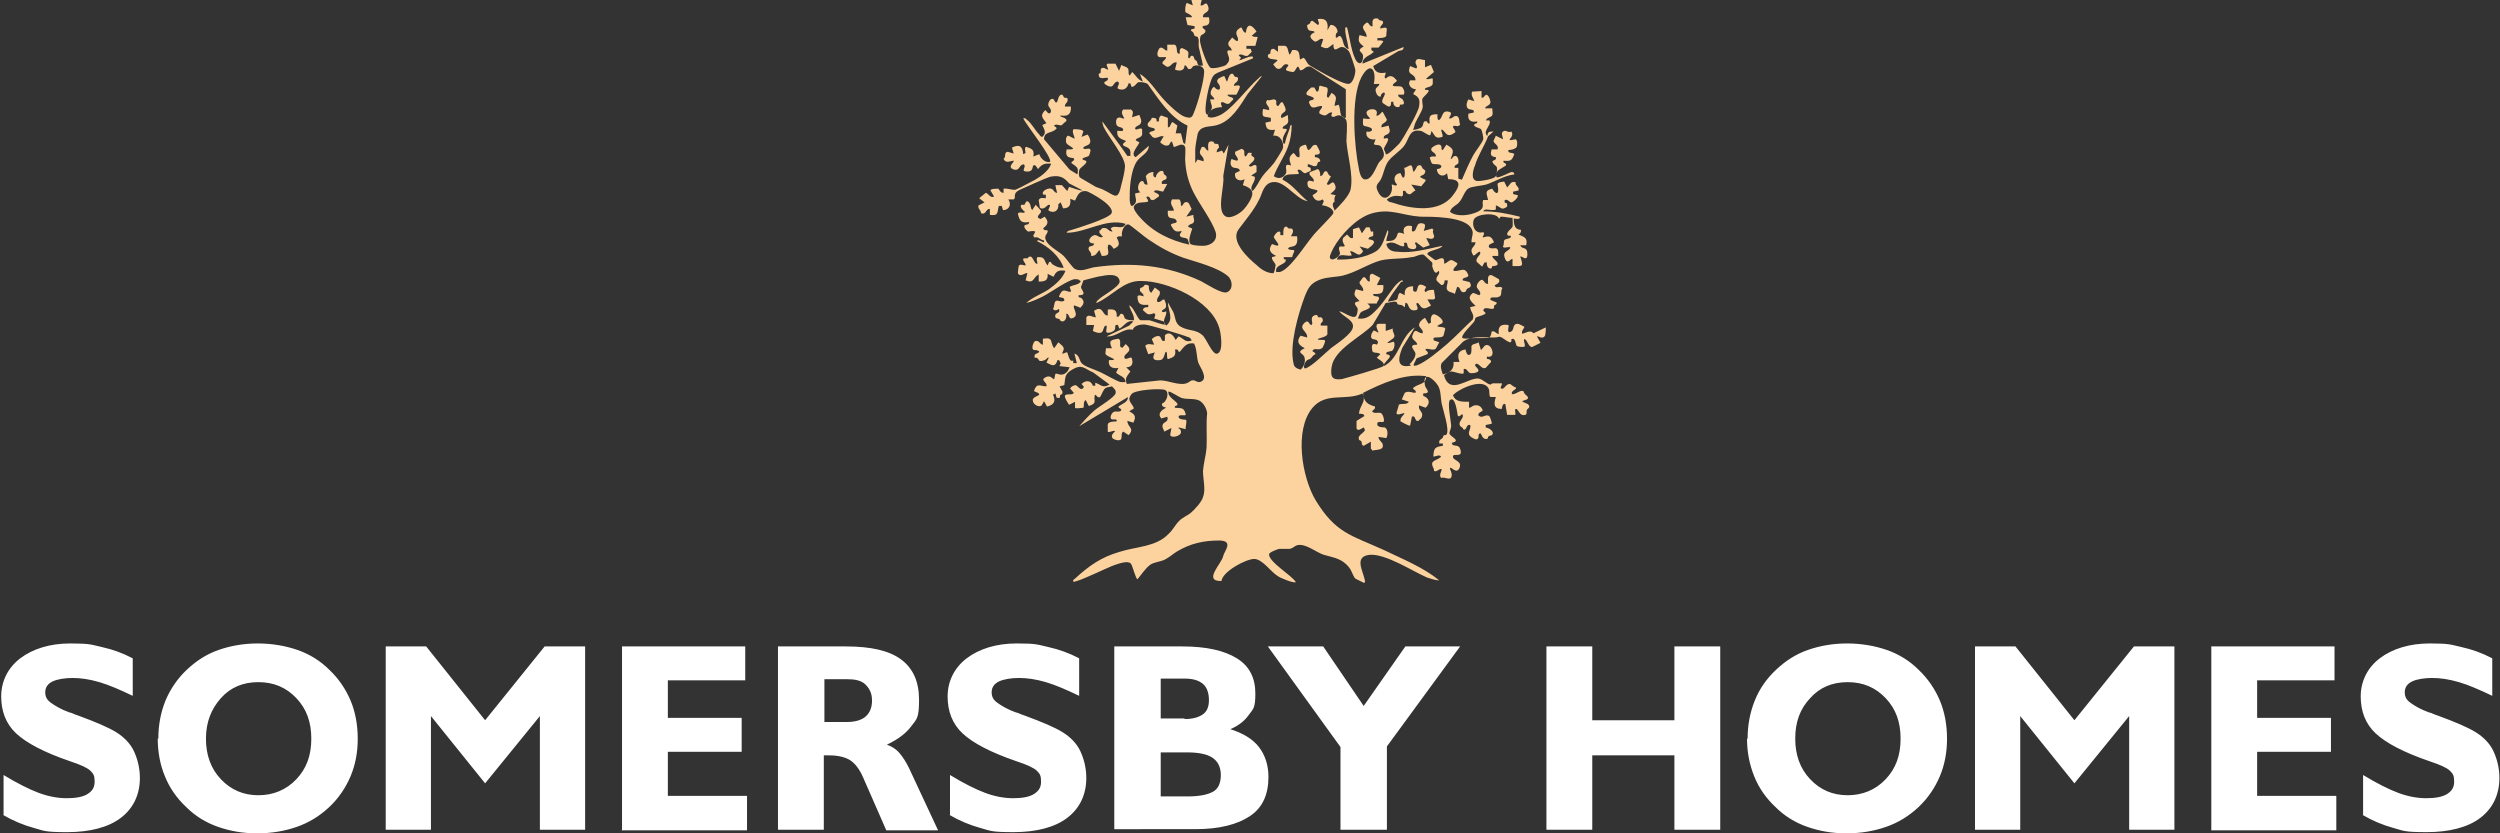 <svg xmlns="http://www.w3.org/2000/svg" id="Layer_1" version="1.1" viewBox="0 0 420 140"><rect x="0" y="0" width="420" height="140" fill="#333333" stroke="none"/><defs><style>.st0{fill:#fff}</style></defs><path d="M.6 137v-6.8c2.3 1.4 4.3 2.4 5.9 3 1.6.6 3.2.9 4.7.9s2.7-.2 3.5-.7 1.2-1.1 1.2-2.1-.2-1.3-.7-1.8-1.6-1-3.4-1.6c-4.4-1.5-7.4-3.1-9.1-4.7S.2 119.5.2 117s1.1-4.8 3.2-6.4c2.1-1.6 5-2.5 8.4-2.5s3.5.2 5.3.6c1.8.4 3.5 1 5.2 1.9v6.3c-2.1-1-3.9-1.8-5.6-2.3s-3.2-.7-4.5-.7-2.6.2-3.4.6-1.2 1-1.2 1.8.3 1.3 1 1.8 1.7 1.1 3.1 1.6c.3 0 .7.3 1.4.5 3 1.1 5.1 2 6.4 2.8s2.4 1.9 3 3.2 1 2.8 1 4.5c0 2.8-1.1 5.1-3.2 6.7s-5.2 2.4-9 2.4-3.8-.2-5.6-.7-3.5-1.2-5.2-2.2h.1ZM26.6 124.1c0-2.3.4-4.4 1.2-6.4.8-1.9 2-3.7 3.6-5.2s3.3-2.6 5.3-3.3c2-.7 4.2-1.1 6.6-1.1s4.7.4 6.7 1.1 3.8 1.8 5.3 3.3c1.6 1.5 2.8 3.3 3.6 5.2.8 1.9 1.2 4.1 1.2 6.4s-.4 4.4-1.2 6.3-2 3.7-3.6 5.2-3.4 2.6-5.4 3.3-4.2 1.1-6.7 1.1-4.6-.4-6.6-1.1c-2-.7-3.8-1.8-5.3-3.3-1.6-1.5-2.8-3.2-3.6-5.2-.8-1.9-1.2-4.1-1.2-6.3h.1Zm8 0c0 2.7.8 5 2.5 6.8s3.8 2.7 6.3 2.7 4.7-.9 6.4-2.7 2.5-4 2.5-6.8-.8-5-2.5-6.8-3.8-2.7-6.4-2.7-4.7.9-6.3 2.7-2.5 4-2.5 6.8ZM64.8 139.4v-30.8h6.8l9.9 12.4 10-12.4h6.8v30.8h-7.6v-19.1l-9.2 11.3-9.1-11.3v19.1h-7.7ZM104.5 139.4v-30.8h20.7v5.7h-13v6.3h12.4v5.7h-12.4v7.4h13.3v5.8h-21.1ZM130.7 139.4v-30.8h11.4c4.2 0 7.3.7 9.3 2.2s3 3.7 3 6.8-.4 3.2-1.3 4.4-2.2 2.2-4.1 3.1c.8.3 1.5.7 2.1 1.4s1.1 1.5 1.6 2.5l4.9 10.5h-8.7l-3.9-8.9c-.6-1.4-1.4-2.4-2.2-2.9s-2-.8-3.5-.8h-.9v12.5h-7.8Zm11.5-18.1c1.4 0 2.5-.3 3.2-.9s1.1-1.5 1.1-2.7-.4-2-1.1-2.7-1.8-.9-3.2-.9h-3.7v7.2h3.7ZM159.6 137v-6.8c2.3 1.4 4.3 2.4 5.9 3s3.2.9 4.7.9 2.7-.2 3.5-.7 1.2-1.1 1.2-2.1-.2-1.3-.7-1.8-1.6-1-3.4-1.6c-4.4-1.5-7.4-3.1-9.1-4.7s-2.5-3.7-2.5-6.2 1.1-4.8 3.2-6.4 5-2.5 8.4-2.5 3.5.2 5.3.6 3.5 1 5.2 1.9v6.3c-2.1-1-3.9-1.8-5.6-2.3s-3.2-.7-4.5-.7-2.6.2-3.4.6-1.2 1-1.2 1.8.3 1.3 1 1.8 1.7 1.1 3.1 1.6c.3 0 .7.3 1.4.5 3 1.1 5.1 2 6.4 2.8 1.3.8 2.4 1.9 3 3.2s1 2.8 1 4.5c0 2.8-1.1 5.1-3.2 6.7s-5.2 2.4-9 2.4-3.8-.2-5.6-.7-3.5-1.2-5.2-2.2h.1ZM187.2 139.4v-30.8h11.4c4.1 0 7.1.7 9.2 2s3.1 3.3 3.1 5.9-.4 2.6-1.1 3.6-1.7 1.8-3.1 2.4c2.2.7 3.8 1.7 4.8 3s1.6 3 1.6 5c0 3-1 5.2-3.1 6.6s-5.1 2.2-9.2 2.2H187h.2Zm11.8-18.6c1.4 0 2.4-.3 3.1-.8s1-1.3 1-2.4-.3-2.1-1-2.7-1.7-.9-3.1-.9h-4v6.7h4Zm-4 13h4.5c2 0 3.4-.3 4.3-.8s1.3-1.5 1.3-2.8-.5-2.3-1.4-2.9-2.3-.9-4.3-.9H195v7.5ZM225.2 139.4v-13.9L213 108.6h9.3l6.8 10 7-10h9.2L233 125.4v14h-7.8ZM259.8 139.4v-30.8h7.7V121h13.8v-12.4h7.7v30.8h-7.7v-12.5h-13.8v12.5h-7.7ZM293.6 124.1c0-2.3.4-4.4 1.2-6.4s2-3.7 3.6-5.2 3.3-2.6 5.3-3.3c2-.7 4.2-1.1 6.6-1.1s4.7.4 6.7 1.1 3.8 1.8 5.3 3.3c1.6 1.5 2.8 3.3 3.6 5.2s1.2 4.1 1.2 6.4-.4 4.4-1.2 6.3-2 3.7-3.6 5.2-3.4 2.6-5.4 3.3-4.2 1.1-6.7 1.1-4.6-.4-6.6-1.1c-2-.7-3.8-1.8-5.3-3.3-1.6-1.5-2.8-3.2-3.6-5.2s-1.2-4.1-1.2-6.3h.1Zm8 0c0 2.7.8 5 2.5 6.8 1.7 1.8 3.8 2.7 6.3 2.7s4.7-.9 6.4-2.7c1.7-1.8 2.5-4 2.5-6.8s-.8-5-2.5-6.8-3.8-2.7-6.4-2.7-4.7.9-6.3 2.7c-1.7 1.8-2.5 4-2.5 6.8ZM331.8 139.4v-30.8h6.8l9.9 12.4 10-12.4h6.8v30.8h-7.6v-19.1l-9.2 11.3-9.1-11.3v19.1h-7.7.1ZM371.5 139.4v-30.8h20.7v5.7h-13v6.3h12.4v5.7h-12.4v7.4h13.3v5.8h-21.1.1ZM397 137v-6.8c2.3 1.4 4.3 2.4 5.9 3s3.2.9 4.7.9 2.7-.2 3.5-.7 1.2-1.1 1.2-2.1-.2-1.3-.7-1.8-1.6-1-3.4-1.6c-4.4-1.5-7.4-3.1-9.1-4.7s-2.5-3.7-2.5-6.2 1.1-4.8 3.2-6.4 5-2.5 8.4-2.5 3.5.2 5.3.6 3.5 1 5.2 1.9v6.3c-2.1-1-3.9-1.8-5.6-2.3s-3.2-.7-4.5-.7-2.6.2-3.4.6-1.2 1-1.2 1.8.3 1.3 1 1.8 1.7 1.1 3.1 1.6c.3 0 .7.3 1.4.5 3 1.1 5.1 2 6.4 2.8s2.4 1.9 3 3.2 1 2.8 1 4.5c0 2.8-1.1 5.1-3.2 6.7s-5.2 2.4-9 2.4-3.8-.2-5.6-.7-3.5-1.2-5.2-2.2h.1Z" class="st0"/><path d="M257.6 56c-.5-.8-1.8.3-1.9 0-.1-.5.3-.7.4-1.1 0 0-.9-.5-1.1-.5-1.1 0-.4 1.2-1.4 1.4-.5 0 0-1.1-.2-1.2-1.2-.2-1.8.2-1.6 1.5-.5 0-.6-.6-1.2-.4-.2 1.4-.6 1-1.6 1.1h-1.3c-.6 0-1.4.2-2 0-.4-.4 1.6-2.3 1.9-2.7.2-.2.2-.6.3-.7.1-.2 1.5-.4 1.7-.8l-.4-.4c.1-1.1 2 .4 1.8-.8 0-.2.6-.2.4-.6l-1-.4v-.3c.3-.3.9 0 1.3-.2.8-.2.3-.9.7-1.5-.4-.5-1 .2-1.3-.4 0-.2 1.1-.4.7-1.1 0 0-1.2-.7-1.3-.7-.7 0-.5.9-.5 1.5-.6 0-.6-.5-1-.7-.4 0-1 .8-.9 1.2 0 .3 1 1 .4 1.4l-1-.4c-1.2.8-.3 1.5.4 2.2l-.9.2c0 .8.8 1.2.4 2.1-1.4 1.3-2.8 2.8-4.3 4.1-1.3 1.1-3.5 3-5.1 3.6-.2 0-.6.2-.5-.2l.5-1 1.8-.7c.4-.5-.8-.7-.1-.9.4 0 1.1.3 1.5 0l.6-1.1-.9-.3c-.5-.9 1.2-.2 1.6-.8 0 0 .3-1.1.3-1.2-.2-.5-2.5 0-.5-.9.4-.6-1-1.5-1.4-1.5-.5 0-.6.9-.5 1.4l-.4.2-.6-1c-.4.2-1 .7-1 1.2s.8.8.6 1.4c-.9 0-1.2-1.1-1.7.3-.3.8.7.9.8 1.6-1.7 0-.4.9-.3 1.5 0 .7-.5 1.3-1 1.8l.3.2c-2.6.6-2.2-1.3-1.5-3l2.1-3.4c-2.5 1.6-2.6 5.2-5.2 6.5-.3-.3 1-1.3 1-1.6 0-.5-.8-.2-.6-.6.1-.3.7-.2 1-.4.4-.3.5-1.4.2-1.5-2.1.7-.3-.3 0-.6.5-.5-.3-1-.1-1.6l-1.2.4v-1.2h-1.2c-.8.1 0 1.3 0 1.5l-.8-.4c-.3.3-.7 1.1-.3 1.4.2.2 1 0 1 .7l-.2.3c-.7-.3-.9 0-.8.7 0 1 .8.4 1.4.9l-.6.6c.3.3 1.5.8 1.1 1.4-.2.3-6.2 2-7 2.2-1.7.2-1.9-.5-1.7-2 .4-3 5-5.1 6.9-7.1l2.2-3.7c.5 0 1.2-.3 1.7-.2.2 0 .2.3.3.4.3.2.8 0 1.1.5.3 0 0-.9.4-.7s.3 1.5 1.6 1.2c.7-.2-.3-1.1.2-1.2.4 0 .5 1 1.3.9.1 0 1-.4 1-.5l-.6-1h1.1l.2-.2-.2-1.4c-.6 0-1 0-1.4.4l-.2-.3.3-.6c-1.7-1.1-1.3.5-1.7.8h-.3l-.2-.2v-.7c-1.1 0-1.5.5-1.4 1.5l-.8-.4c-.4.2-.3.9-.5 1.1-.2.2-1.2.3-1.5.4-.2-.2 1.8-2.8 2-3.1.1-.2.3-.3.5-.3 0-.3-.4-.2-.5 0-.2 0-.7.6-.9.8-1.1 1.4-2.1 3.1-3.4 4.3-.8.8-1.6 1.3-2.8 1.1.2-.3.3-.8.5-1 .5-.5 2.4-.6 1.1-1.5h1.6c0-.4.6-.7.3-1.1-.2-.2-1 0-.9-.5 1.3 0 1.8 0 1.7-1.5h-1.1l.6-1.2-1.3-.7c-.9 0-.2 1.3-.6 1.3s-.5-.9-1-.7l-.6.8c-.1.4.8.9.6 1.5l-1.2-.3c-.6 1.2 0 1.2.6 2-1.5.2-.4.8-.3 1.3 0 .3-.1 1-.3 1.2-.5.6-2.2-.8-2.8-.8.6.9 2.4 1.4 2.3 2.6-.1 1.2-2.8 2.9-3.7 3.6-1.1.9-3.1 3-4.3 3.4-.5 0-.1-1 .2-1.3.2-.2.4-.2.6-.3.3-.2.4-.6.9-.8 0-.4-.8-.4-.4-.7.4-.4 1 .2 1.6-.4.1-.2.5-1 .4-1.2-.2-.2-1.2 0-1.2-.2s1.3-.3 1.6-.8v-1.5h-1.1c-.2-.6.5-.4.3-1.1-.2-.5-.6-.2-.7-.3-.2 0 0-.6-.7-.3-.9.4 0 1.4-.5 1.6-.4 0-.4-1-1.1-.4-1.2 1.1.5 1.4.4 2.5l-1.1-.3c-.8 1-.3 1.6.7 2.1-1.5.7-.4.8-.1 1.4.3.7 0 1.7-.6 2.2-.7-.2-1.1-.4-1.2-1.1-.7-3 .8-8.3 1.9-11.2.6-1.5 1-2.2 2.5-2.8 1.3-.5 2.6-.4 3.9-.7 2-.5 3.7-1.6 5.6-2.3 1.7-.7 4-.4 6-.8.6 0 1.4-.6 2-.4 0 0 1.3 1.2 1.4 1.3.1.3 0 .5 0 .6.5 1.9 1 .8 1.1.8.4.6-.7 1-.3 1.7 0 0 .7.7.8.7.4 0 .5-.5.5-.8h.5c.1.5-.4 1.3 0 1.7s.9.3 1.2.6l.4-1.2c.6 0 .4.8 1 .9.6 0 .5-.4.6-.5.2-.3 1.1-.2.5-1.2l-1.2-.3c0-.6.8-.3 1-.8-.6-1.7-1.3-.6-2.5-.8-.2-.5.8-.9.6-1.3 0 0-.8-.5-.9-.5-.6 0-.7.5-1.3.6.2-1.7-1.1-.5-1.5-.6 0 0-1.3-.9-1.3-1-.1-.6 2.4-.8 2.5-1.4-2.4.5-5.1 1.3-7.5 1-.9 0-1.7-.3-1.9-1.3 1.2-.7 1.9.3 2.8.4.4 0 .1-.5.2-.6.7-.2.4.5.7.8s1.2.4 1.3 0c.2-.5-.5-.7 0-.9l1.2.9 1.1-.4-.6-1.2c.4 0 .9.3 1.2 0 .4-.4-.3-.8 0-1.4l-.2-.2-1.4.4c-.1 0 .5-1 0-1.2-1.5-.5-1 1.2-1.8 1.3-.4 0-.1-.6-.2-.9-1-.3-1.7.3-1.3 1.3-1.5-.6-.9.2-1.5.8-.3.4-1 .4-1.5.4 0-.5.2-.8.3-1.3 0 0 .1-.5-.1-.5-.5 1.2-.8 2.8-1.9 3.5-1.7 1.1-4.6 1.5-6.6 1.4.3-1.3 1.7-.4 2.5-.7l-.3-.7c1 0 1.4 1.3 2.2 0l-.6-.8 1.4.4c.8-.6 1.8-1.4.1-1.6 0-.5.7-.4.8-.6v-.7h-.4l-.2-.7h-.6l-.7 1-.5-1-1 .3V40h-.4l-.6-.6c-.4.4-.9.5-.7 1.2.1.6.9.9-.5.8-.4.4.1.8 0 1.3-.2.5-1.5 1.4-1.7.5 0-.3.4-1.1.6-1.5 1.2-2.2 3.8-5 6.3-5.8 3.2-1 5.2.3 8.3.5 2.1 0 7 0 8.4 1.7.8 1 .2 1.5.2 2.6h.7c-.1.9-1.2.9-.4 2.2.3.2 1.1-1.1 1.2-.4 0 .4-.9.9-.6 1.5l.9.8.4-.7h.4c-.1.5.2 1.1.7 1 .1 0 .2-.3.2-.4.2 0 .8 0 .9-.3.1-.5-.9-.9-.9-1.4h1c0-.4.1-1.2-.4-1.3-.4 0-1.5.2-1.1-.6l.8-.4c-.5-1.1-.8-1.1-1.9-.8 0-.4.4-.5.1-.9-1.4.4-2-1.1-1.6-2.1s3.8-1.3 4.2-.2c.3 0 .1-.3.4-.3.6 0 1.3.2 1.9.2 0 .5.1 1.1 0 1.5 0 .2-1.4 1.1-.7 1.5h.4c.2.6-.9.4-1.1.8-.1.2 0 .7-.2 1 0 .5 1.4-.2 1.2.3-.2.4-1.1.6-1 1.2 0 .3.3 1.2.7 1 .2 0 .4-.4.7-.4v1.2c1.7 0 1.9.2 1.3-1.6.2-.2 1.2 1 1.2-.4s-.9-.7-1.2-1.5h1c.3-1.3-.4-1.4-1.3-1.8.3-.2.5-.4.4-.8-1.1 0-1.2-1-1.2-1.9.1 0 1.2.3 1-.3-2-.5-4-.9-6.1-.9 0-.2.4-.3.5-.3.5 0 1 .2 1.6 0v-.7c.8.2.9 1 1.9.2v-.3c0-.6-.6 0-.4-.8.5-.2.8.4 1.1.4s1.2-.8 1.1-1.2l-.8-.2v-.4l.9-.2c.2-.7-.5-.6-.5-1.4-.8-.2-.9.4-1.4.9l-.5-1c-1.6.2-1 .4-1 1.4s-.7.4-1-.2c-1.4.3-.9.9-.7 1.9h-.8c-.4.6.5 1.3-1 2-1.3.6-3.4.9-4.6 0 .2-.9 1.2-1.1 1.6-1.7.5-.5.9-2 1.6-2.3.6-.3 2.2-.4 2.9-.6 1.5-.5 3-1.5 4.7-1.7 0-.2-.1-.4-.4-.4s-1.7.8-2.4.9c-.5 0-.1-.9 0-1.1.2-.2 1.3-.8 1.4-.9.2-.5-.6-.3-.4-.8 1.2.1 1.4 0 1.8-1.1-.3-.4-1.1 0-1-.7.4 0 1.1-.1 1.4-.5.1-.2.2-1.2-.2-1.3-.2 0-1 .3-1 0 0 0 .8-.7.3-1.3-.6.3-.9-.4-1.4 0-.4.3 0 .9 0 1.3l-1.2-.6-.4.9c.2.6.9.6.7 1.4h-1c-.2.7-.3 1.2.7 1.3.2.8-1 .3-.4 1.1.2.3.5.3.6.7 0 .3 0 1.2-.3 1.5-.3.4-2.6.8-3.1.7-1.1-.2-.6-1.9-.3-2.6.5-1.7 1.6-3.3 2.2-4.9l.9-.8c-.6 0-1 0-1 .7-.2 0-.3-.4-.3-.5 0-.6.7-1.2.7-1.8s-.8 0-.6-.4c.1-.3.7-.4.9-.6.3-.3.1-.9.1-1.3h-1.2c0-.4.8-.4.9-1 0-.3-.2-.9-.4-1.1-.5-.6-.6.5-1.1.3v-1.1c-.1 0-1.6.1-1.6.1-.2.7.2 1 .4 1.6l-1-.3c-.3.4-.5 1.3 0 1.6.4.2 1 0 .9.6l-.9.2c-.2 1.1.4 1.5 1.5 1.3 0 .4-.2.3-.4.4-.6.5.9.7 1 .9.2.2.4 1.3.4 1.6 0 .5-1.4 2.2-1.7 2.8-.7 1.3-1.3 2.7-1.9 4.1l-.6-.2v-1.8h-.6c-.2-.5.5-.5.6-.8s0-1.2-.5-1.2-.4.5-.8.5c.5-1.3.7-1.6-.7-2.4l-.6.9c-.4 0-.1-.4-.3-.7-.3-.6-1.5.2-1.6.4-.3.7.9.7.7 1.4-.4 0-.8-.1-1 .2.4 1.3.3 1 1.4 1.1.9.1.6.8-.2.8 0 1 1 1.5 1.7.7l.2 1c2.4 0 1.9 1.3.8 2.7-2.3 3.1-7.1 2.3-10.3 1.2-.3 0-.7-.2-.8-.5.8-.6 1.4-.7 2.5-.5l.2-.2v-.7c.5-.2.4.2.7.4.7.4.7-.2 1.4-.5l-.7-1 1.7.3c.1-.3.8-.8.7-1.1-1.8-.7-.4-.6-.2-1 .4-.6-.1-.7-.3-.9-.2-.3-.2-.8-.9-.4-.9 1.8-.6.6-.9 0-.2-.4-.9.3-1.3.3.3 1 0 2.6-.6.9-1 0-1.4 1.1-.6 1.9-.2.4-.5 0-.9 0 .4 1.8-1.3 3.3-2.3 1.2-.6-1.2.1-1.3.5-2.1.5-1 .6-2.2 1.3-3.1.6-.8 1.9-1.6 2.6-2.5.9-1.2.8-2.9 2.8-2.5.3 0 1.4.9 1.6.7l.2-.7c.6.8.6 1.4 1.8 1 .3-.2-.5-1.4 0-1.2.6.3.7 1.6 2.2.4.1-.4-1.2-1.3.4-1l.4-.2c-.2-.5 0-1.6-.8-1.5-.3 0-.6.5-1 .4-.2-.2.7-.9 0-1.1-1.4-.4-1 1-1.8 1.4-.3-.2-.2-.7-.2-1-1.2 0-1.5.2-1.3 1.5-.4.2-.4-.3-.5-.3-.8-.2-.4.6-.9 1-.2.2-1.3.5-1.4.4.2-.4.2-.8.4-1.2.3-.7 1.1-1.9 1.2-2.5.1-.5-.2-1.1 0-1.6.2-.3.9-.8 1-1.2s-.8 0-.6-.4c.2-.3 1.1-.2 1.3-.8v-.9c-.4-.1-.9.3-1.1 0l1.3-1.1-.5-1.2-1 .4v-1.2c-.5 0-1.5-.6-1.6.4 0 .3.5.8.1 1l-1-.4c-.7 1.7.9 1.1.9 2.4h-.9c-.5.7.2 1.5 1 1.5l-.5.8c1 .5 1.2.9 1 2.1-.2 1.1-2.6 5.3-3.3 6.2-.3.3-2 2.1-2.3 1.8 0-.3-.3-.7-.3-.9 0-.4 1.6-2.2 0-1.7-.2-.6.5-.6.8-.9.4-.4 0-.9 0-1.3l-1.2.3c-.2-.7.8-.7.9-1.3l-.7-1.3c-.3 0-.6.8-1.1.6.7-1.5-1.9-1.2-1.6-.3.1.6 1.5 1.1-.6.8-.1 1.6 0 1.1 1.1 1.5.8.3.3.9-.5.7-.3.9.6 1.5 1.5 1.3l-.3.8c.3.3.8 0 1.2.4.2.2.5 1 .5 1.3 0 .8-.6 1-.9 1.5-.5.8-1.2 3.1-2.5 2.7-.5-.3-.7-1.1-.8-1.7-.8-3.8-1.4-11.9.4-15.4 1.5-2.8 2.6-1.3 2.1 1.1h.9c.1.4-.6.5-.6 1s.4 1.3.9 1.1c-.1-.3.4-.8.6-.6.3.3-.7 1.2-.3 1.7 0 0 .8.6 1 .6.4 0 .4-.4.4-.8h.4c-.1.4.2.9.7.9s.3-.3.4-.4c.2-.1 1 .2.5-.8-.1-.3-.9-.4-.8-.9h.9c.3-.3 0-1.1-.3-1.3-.5-.3-2.6.3-.8-1-.5-.7-1.1-1.2-1.9-.4-.4-.2 0-.6 0-1-1.1.2-1.8 0-2.1-1.1 1.4-.8 2.8-1.7 4.2-2.5.4-.2.9 0 .9-.7l-6.9 2.8c0-1.2 1.3-1.3 1.9-2-.3-.2-.5-.2-.4-.7h1.2l.8-1c-.2-.3-.7-.2-1-.2v-.4c.4 0 1.4 0 1.5-.4 0-1.2.5-1.6-1-1.2-.1-.4.3-.6.4-.8.3-.8-.6-.3-.8-.9h-.5c-.6.2-.4.8-.4 1.3-.5.2-.6-.7-1-.6-1.4 1 0 1.2 0 2.4l-1.2-.3c-.3 1-.1 1.3.7 1.9-1.4.8-.2.8-.1 1.6 0 .6-.2 1.7-1 1-.9-1-1.3-4.4-1.7-5.8-.4 0-.3 0-.3.4 0 .9.4 2 .5 2.9 0 .2.3.3-.1.3-.9-.4-.6-1.5-1.2-2.1-.3-.3-.8.7-.8 0s.3-.5.3-.8c0-.6-.6-1.2-1.2-1.1l-.5.9c.2-1.4-.2-2.1-1.6-1.9 0 .4.4.8 0 1l-.9-.7c-.4 0-.3.3-.5.5s-.6 0-.3.8c.2.6.8.2 1.2.6-1.1.5-.9 1 0 1.6.6 0 .8-.7 1.4-.4l-.4 1.2c1.2.6 1.2.2 2.1-.4 0 1.7.8.5 1.4.5s1 .5 1.2.7 1.1 2.9 1.1 3.2c0 .7-.4 2.3-1.2 2.3s-3.1-1.2-4-1.7c-.5-.3-2.4-1.3-2.7-1.6s-.4-.8-.8-1.1l-.6.3c-.2-.9.1-1.7-1.3-1.6l-.4.8c-.4-.4-.2-1.3-.8-1.5h-1.2v1l-.7-.5c-.7 0-.5.5-.6.8 0 .1-.4 0-.4.4 0 .8 1.7.4 1.6.8l-.7.6c.3.4.6 1 1.2.7.4-.2.5-.8 1.1-.7.7.2-.4.6-.1 1 0 .1.9.3 1.1.3.6 0 .7-1.8 1.2-.3.7.1.8-.8 1.8-.6l5.9 3.8v4.8c-1.2 0-.8-1.4-1.2-2.2l-.7.2c.1-1.1.7-1.5-.5-2.2l-.5.8c-.7 0 .2-1.3-.3-1.7l-1.1-.3c-.4 0 0 1-.6 1l-.4-.7h-.5c-1.9 1.6 0 1.2.4 1.8.2.4-.8.2-.8.7.5 1.5 1.1.6 2.2.6.1.5-.7.8-.4 1.3 0 0 .6.3.8.3.5 0 .7-.6 1.3-.5 0 .3-.3.5 0 .7.6.2.8-.6 1.8 0 .1 0 .6.5.6.7.2.7 0 2.6 0 3.5.2 2.4 1.2 5.7.7 8-.2 1.1-1.9 2.8-2.7 3.6 0-.3-.3-.6-.3-1s.2-.4.3-.5c0-.3-.1-.7.2-1.1l-.9-.2c.6-.6 1.2-.8.7-1.7-.4-.8-.9.6-1.3 0l.7-1.3c-.4 0-.6-.8-.7-.8-.7-.2-.4.7-1.1.8 0-.4 0-.9-.4-1.2l-1.3.5c-.5.6.8.9.6 1.6-.1.1-1.3-.7-1 .7.2 1 3 .3.8 1.6.3.8.9 1.2 1.7.7l.2.3-.3.7c.6 0 2 .5 1.9 1.3 0 .3-3.1 3.3-3.5 3.9-1.2 1.4-3.8 5.6-5.5 6h-.6c-.3-1.3 1.8-1.2 1.6-2.1 0 0-.5 0-.3-.4h1.4c0-.5.6-1.1.2-1.2-.3 0-.9 0-.9-.3.3-.3.7-.2 1.1-.4.5-.3.5-1.1.4-1.6h-1c-.1 0 .7-.9.1-1.3h-.4c-.2 0-.3-.2-.4-.3-.7-.2-.6 1-.6 1.4h-.5V39c-.4-.4-1 .5-1.1.8 0 .4 1.9 2.1-.3 1.2-.7 1-.3 1.5.7 2l-.7.2c-.1.5.5.9.6 1.3 0 .2-.2 1.4-.4 1.4-1 0-2-.6-2.7-1.3-1.5-1.2-4.6-4.1-3.1-6.1 1.2-1.6 2.5-3.1 3.4-4.9.5-.9.6-2 1.5-2.7 2.4-1.5 4.5 2.6 6.7 2.9-1.4-1.1-2.4-2.6-4-3.5 0 0-.3 0-.2-.3.4-1 1.8-.6 2.7-.8.1-.2-.5-.7 0-.7s.6.6 1.1.6l.9-.4v-.5l-.5-.2v-.4c.4-.1 1.1.6 1.5.2.1 0 .1-.4.2-.5 0-.1.3-.1.4-.2 0-.5-.5-.7-.9-.7V26c1.4 0 .7-.8.3-1.6-.7-.3-.8.5-1.3.8-.4 0-.3-.8-.6-.9-1.6.4-.8 1-1 2.1-.6.1-.6-.5-1-.7-.9.7-.7 1.1-.4 2.1-1.5-.5-.5.8-.9 1.4-.5.8-1.3.9-2 .4.6-1.7 1.8-3.3 2.4-5 .4-1.1.6-2.4.6-3.6-.3 0-.3.3-.3.5-.3.8-.6 1.6-.8 2.4 0 .2 0 .3-.3.2-.3-1 .2-1.5.6-2.3 0-.3-.9 0-.7-.4.1-.3.8-.4.9-.9.1-.3-.1-.8 0-1.1-.2-.2-1.2.8-1.2.2s.7-.7.8-1.1c0-.4-.3-.9-.5-1.3-.5-.2-.5.7-.9.6-.4-.3 0-.8-.3-1-.4-.3-.9.2-1.4 0-.6.7.5 1 .3 1.7l-1-.2c-.1.4-.2 1.2.2 1.3l1.1.2v.6l-.9.2c.1 1.2.5 1.3 1.6 1.2l-.3 1c1.2-.2 1.9 1.2 1.6 2.2-.1.3-1.2 2-1.4 2.3-.6.8-1.4 1.5-2 2.3s-1 1.9-1.7 2.5c-.6-.8.6-1.5.4-2.4l-.6-.2.9-.6v-1c-.4-.6-.9.5-1.3-.1.3-.4 1.1-.8.9-1.3 0-.2-.7-.2-.4-.8-1-.2-.5.3-1.1.6-.4-.5.2-1-.6-1.3l-1.1.5v.4c1.3 1.8-.5.8-.6.8-.2.4-.3 1.1.2 1.4.3.2 1.1 0 1.2.6l-.8.4c-.2 1 .7 1.5 1.6 1l-.3 1c.6.2 1.6.6 1.6 1.4s-1 2.2-1.3 2.5c-.5.7-2.2 1.8-3.1 1.4-1.8-.8-.2-5.2-.5-6.8l.9-5.3-.8 1.5-.3-.5-.9.3q0-.5.4-.8c-.1-.9-.2-.5-.8-.7-.1 0 0-.3-.2-.3-1.1-.3-.8.8-.8 1.5-.5 0-.4-.8-1.1-.6 0 0-.3.6-.3.7-.2.7.8.9.6 1.7l-1-.3-.4.6v-2.3c0-.5.3-2.1.4-2.6.5-1.5 2-1.1 3.3-1.5 2.4-.7 3.8-3.2 5.1-5.2l2.4-3c-.3 0-.4.2-.5.3-1.9 1.6-4.8 5.7-6.9 6.4-.6.2-1.1.4-1.7.1 0-1.2 1.4-1.6 2.4-1.6l-.2-.6c.2-.7.8.3 1.4 0l.7-.7c0-.5-.9-.3-1-.8h1.5c.1-.1.6-1.1.6-1.3 0-.5-.9-.1-1-.2 0-.4.4-.5.6-.8.3-.8-.2-.6-.4-.7-.2-.1-.3-.5-.4-.5-.7-.2-.8 1.3-1 1.3l-.4-.9c-.1-.1-.8.3-1 .4-.5.6 0 .7.2 1.2.3.9-.5.8-.9.2-.3 0-.7.8-.6 1.1 0 .4.6.6.6 1h-.7c.2 1.2.7 1.3-.3 2.3 0 0 0 .4-.3.2-.6-.6.5-5.7 1.1-6.4.2-.3.4-.4.8-.6l5.9-2.4c0-.4 0-.3-.4-.3s-1.8.7-1.9.6l.3-.4-.4-.4c.4-.5 1.1.4 1.6 0l.6-.6-.2-.5h-.7v-.5h1.5l.4-1.5c-.4 0-.8 0-1-.2l.8-.7c-.8-1.2-1.6-1.5-1.8.2-.5 0-.6-.9-.8-.9-1.5.8-.4 1.5-.5 2.1s-.9-.4-1-.4c-.3.5-.8.7-.6 1.3.1.3.6.5.5.9-1.3-.3-.4.8-.4 1.4s-.4.8-.5 1c-.4.3-2.2.7-2.6.5-.6-.3-1.8-3.8-1.8-4.6 0-1.2.4-.8.8-1.3.5-.6-.7-.7-.3-1.1.2-.2 1.4.2 1-1.5h-1c-.1-1 1.4-.6.8-2-.3-.8-.7.2-1.2 0 0-.5.4-1 0-1.4-.3-.4-.5 0-.7 0-.3 0-.7-.3-.9.3l.3 1.1-1-.4c-.2 0-.4 1.3-.2 1.6.1 0 1.3.6 1 .8h-1l.3 1.3 1.2.2v.4c-1.2.2-.4.4-.2.7.1.2.1.4.2.5.1.2.5 0 .6.4.2.5 0 1 .1 1.5.2 1 .5 2 .7 3.1-1.1.2-.8-.4-1.1-.8 0 0-.2-.1-.3-.2-.1-.2-.1-.5-.3-.6-.4-.2-.5.4-.6.4-.4 0 0-.8-.2-1.1-.1-.2-.9-.7-1.2-.6l-.2.3V9c-.8.2-.2-1.3-.9-1.5h-1.2v1c-.4.1-.8-.8-1.3-.4-.2.2-.7 1.3 0 1.5h1.1c0 .5-.7.6-.6 1.1l.7.5c.7.2.9-.9 1.7-.7l-.3 1.2c.8.3 1.6.2 1.6-.7.4-.1.4.5.7.6.5.1.6-.4.8-.5.7-.3 1.8 0 1.8.9 0 1.5-1 5.1-1.6 6.6-.4 1.1-.5 1.4-1.7 1-.9-.3-2.8-2.1-3.5-2.9-1.3-1.4-2.3-3.2-4-4.3l.5 1.3c-.9-.3-1.2-1.1-1.8-1.6l-.4.6c-.4-.3 0-.9-.4-1.3-.2-.2-.8-.3-1-.5l-.4 1-.6-1.2h-1.3c0-.1-.2.2-.2.2l.3.8c-.3 0-.6-.3-.8-.3-.7 0-.4.5-.5.8 0 .2-.4 0-.3.5.1.8 1.4.2 1.5.4.2.5-.5.5-.6.8 0 .3 1 .8 1.3.6.3-.1.4-.8 1-.8.5.4-.2.7 0 1.2.9.4 1.6 0 1.8-.9h.3l.2.6c.6 0 .8-.7 1.2-.8.5 0 1 0 1.5.3 1.9 2.6 3.7 5.6 6.7 7l-.4 3.1-.3-.2-.4-1.6h-.9c0 .1.3-1.3.3-1.3l-.8-.6c-.4.2-.3.9-.8.9v-1.6l-1.1-.4c-.4.2-.4.6-.4 1h-.4c.1-.6-.3-.6-.8-.6-.1.6-1 .8-.6 1.4.2.3 1 .2 1.1.5.2.4-1 .3-.9.7l.5.6c.6.5 1.2-.3 1.9-.1l-.6 1c.4.4.9.7 1.4.5.2 0 .3-.7.6-.6l.3.9c.4 0 1.5-.9 1.9 0 .1.3 0 1.7 0 2.1.1 2 .5 3.7 1.4 5.5 1 2 3 4.6 3.7 6.6.5 1.5-.8 2.4-2.1 2.4s-2-.2-2.1-.3c-.5-.6.1-1.9.3-2.6l-.7-.3c.1-.5.7-.4.9-.7.3-.4-.1-.8 0-1.3l-1.2.3.9-1.3c-.3-.4-.4-1.4-1.1-1.1-.3 0-.3.6-.7.6 0-.4 0-.9-.3-1.1h-1.2c-.5.9.3 1.2.3 1.9h-1c0 .2-.1.8.2 1.1.4.3 1.1 0 1.3.7 0 .4-.9.2-1 .6.5.9.7 1.3 1.8 1 0 .4-.5.5-.2.9.2.3.9.2 1.1.4.2 0 .3.7.4 1-3.2-.7-6.1-2.1-8.3-4.6-.3-.3-1.2-1.4-1-1.8.4-.9 1.6-.6 2.3-.8.3-.2-.3-.7-.2-.8.4-.3.7.3.7.4.5.4 1-.3 1.4-.5.2-.5-.8-.6-.8-.8 0-.5 1.3 0 1.5 0l.7-1.3h-.9c-.2-.8.7-.5.8-1 0-.5-.3-.4-.5-.7 0 0 0-.4-.1-.4-.4-.4-1.3.5-1.2 1-.5 0-.5-.5-.4-.9-.5 0-1 .2-1.3.7l.3 1.4c-.6.1-.6-.3-.7-.5-.6-.5-1.4 1.3-.5 1.8l-.9.2c0 .8.5 1.4-.3 2-.2 0-.2.3-.4 0-.3-.6-.2-1.2-.2-1.9 0-1.6.3-4.2 1.2-5.5.6-.9 2-1.4 2-2.6l-2.2 1.9c-1.1-.5.7-2.2.6-2.5-1.4-.6.1-.6.4-1.1.2-.3 0-.7.1-1-.2-.6-1.1.3-1.2-.2 0-.4.7-.5.9-.8.3-.5 0-1-.2-1.5l-1.2.4c0-.5.4-.9-.2-1.3h-1.3c-.5.5 0 1.1.2 1.5h-.3c-.6-.3-1.1-.2-1.1.6 0 1.2 1.1.6 1.2 1.3 0 .4-.8.1-1 .2-.1 1.2.6 1.3 1.5 1.7-1.3.9.1.8.5 1.3.3.3.2.8.2 1.2h-.5c0-.1-4.2-5.8-4.2-5.8 0 .3.1.6.2.9.8 1.7 3.7 5.1 3.6 6.7 0 .6-.4 2.3-.6 3-.6 2.9-1.1 1.8-3 .9-.4-.2-.8-.3-1.3-.5-.3-.2-2.6-1.5-2.7-1.6-.2-.2-.2-1.1 0-1.4s1.5-1.1 1-1.4c-1.4-.4.3-.6.5-.8.1-.1.3-.7.3-.9 0-.7-1 0-1.2-.4-.1-.3.7-.4 1-.7.4-.4 0-1.3-.3-1.6l-1 .4.3-.9c0-.4-1.5-.4-1.6-.4-.5.3.3 1.5.1 1.6l-1-.5c-.5 0-.5 1.1-.3 1.3.2.4 2.3 1.1 0 1-.4 1.7 1 1.3 1.2 1.5.3.4-.5.5-.4.8.8.6 1.3.7 1 1.9l-1.3-.8-4.3-5.1c0-1.4 1.3-.9 2.1-1.8.1-.3-.7-.4-.3-.6.5-.2.9.2 1.2 0 0 0 .6-.6.7-.6.4-.7-1.3-.7-.9-1 1.2.2 1.8-.2 1.7-1.5h-1c0-.5.3-.6.4-.8.3-.9-.4-.6-.5-.7-.1 0-.2-.5-.4-.5-.7 0-.6 1.2-.9 1.3-.3.2-.3-.6-.7-.6s-.7.6-.7 1 .7.8.4 1.3-.8-.4-.9-.4c-1 1-.4 1.3.2 2.2l-.7.3c.3.7.8 1.3 0 2-.2 0-.4-.2-.5-.4-.8-.8-1.2-1.8-2.1-2.5-.2-.2-.3-.3-.6-.2.4.9 5 6.7 4.5 7.3-.8.2-1.6-.6-1.8-1.3l-1 .4c.2-1.1-.2-1.3-1.1-1.6-.5-.2-.2 1-.2 1l-.4.2c-.1-1.4-.7-1.7-1.9-1.1l.3 1-1-.3c-.7.1-.2.8-.7 1.2l.2.3c.5.4 1 0 1.5 0 .2.2-1.3 1.1.1 1.5 1 .2.7-.8 1.6-.9.5.4-.5 1.1.3 1.2 1.4.2 1.1-.9 1.3-1 .4-.3.7.6.8.6.6-.8 1.1-1 2.2-.9-.4 1.2-1.7 2.1-2.7 2.7-.7.4-1.4.7-2.1 1.1-.2.1-1.2.6-1.3.6-.5 0-1.4-.3-1.9-.2v.7c-.6 0-.7-.6-.9-.7-.3 0-1.3 0-1.3.3l.6 1c-.6.4-1-.6-1.4-.6l-1.1.9.9.7-1 .5c-.2.6.4.7.4 1.3.9.4.8-.8 1.5-.7v1c1.5.2 1.2-.4 1.5-1.5h.5l.2.7c1 0 1.5-.9.9-1.8h.9c.5-.3-.3-1 1-1.6.9-.4 4.4-2 5.1-2.2 1.5-.3 2.3 0 3.2 1.1l2.3 1.2c-.8 0-1.5-.4-2.3-.6l-.3.7-.9-1h-1.1c0 .1.3 1.3.3 1.3-.5 0-.6-.6-1-.7-.7-.2-1.8.6-1.3 1h.4v.6c-.5 0-.9-.2-1.2.3l.2 1.3c.7.5 1.2-.5 1.5-.5.6 0-.3.8 0 1 .9.5 1.7 0 1.6-1.1l.4-.3.4 1c1.1 0 1.3-.6 1.2-1.6l.8.3c.4-.8.7-1.7 1.8-1.6.4 0 2.2 1.1 2.6 1.4.6.4 2.2 1.6 1.7 2.4-.7.9-5.6 2.4-6.9 2.8-.2 0-.6.2-.6.4 3.3 0 6.6-2.5 9.9-1.5-.5 1.2-1.9 0-2.5.8l.3.5c-.7 0-.7-.6-1.4-.6s-.4.5-.8.4v.4l.6.7c-.7.3-1-.6-1.7-.2-.8.5-.9 1.3.2 1.3 0 .6-.8.3-.9.7-.2.5.6.8.4 1.4.9 0 .9-.5 1.4-1l.4 1c1.4 0 1.1-.5 1-1.4 0-1 .7-.3 1 .2 1.1-.5 1-.9.5-1.9l.3-.2h.6c-.2-.6.3-2.1 1.1-2 .2 0 2.8 2.2 3.3 2.5 1.9 1.3 3.7 2.3 5.9 3.1 2.1.7 5.8 1.6 7.5 3.1.8.7.9 2.3-.2 2.7-.9.3-3.4-1.4-4.4-1.9-5.8-2.7-11.6-3.2-17.9-2.3-1.1.2-2.1.8-3.2.3-.4-.2-1.4-1.7-1.9-2.2-.8-.8-3.2-1.9-3.1-3.2 0-.3.5-.7.4-1.1 0 0-.9 0-.7-.4.8-.6.9-1.1.2-1.9l-.7.4-.4-.2c-.2-.5.5-.6.5-1.2l-.9-1-.6.9c-.4-.5-.1-1.1-.8-1.5-.3 0-.4.5-.5.6h-.5c-.4.3.3 1 .6 1.2-.3.4-.9-.2-1.2.3.3 1.3.6 1.6 1.9 1.4 0 .5-.5.4-.7.5-.4.3.3 1 .5 1.1.4 0 .8-.2 1.2 0 0 .4-.6.6-.1 1 .7-.2.9.4 1.6.5v.3c-.3 0-1-.6-1.2-.2 1.9.9 3.8 2.5 4.5 4.5-.9 0-1.2-.2-1.9-.6-.1 0-.3-.7-.6-.3l-.2.5c-.7-.8-.3-1.5-1.7-1.4-.4.3.3 1.3-.2 1.1-.4-.2-.6-1.2-1-1.2s-.3.2-.5.3h-.6c-.4.3.4.8.3 1.2-.4 0-.8-.3-1.1 0-.1 0-.2 1.2-.2 1.3.4.8 1.3-.2 1.6 0l-.3 1.2c1.5.6 1.2-.5 2.2-1v1.2c1.1 0 1.6-.2 1.5-1.3l1 .5c.4-1 1-1.2 2-1-.5 1.3-1.7 2.3-2.8 3.1-1.2.8-2.7 1.3-3.8 2.3.9-.2 2-.7 2.8-1.1 1.2-.6 4.4-2.9 5.4-2.9s.6.3 1 .3c-.3.7-1.3.6-1.9 1l.2.6c.2.5-.8 0-1.1 0-.5 0-.7.6-.9 1 0 .3 1 0 .9.7-.4.3-1 0-1.2 0-.6 0-.4 1-.7 1.4.3.4.7.2 1 0 .3.7-.5.6-.6 1-.2.7.5.6.7.7 0 0 0 .2.2.3.7.4 1.1-.6.9-1.2.7 0 .3 1.1 1.2.7 1.1-.5-.3-1.8.2-2.1l1 .4c.5-.5.8-1 .2-1.6-.2-.2-.6 0-.5-.5 1.6 0 .4-.9.4-1.4 0 0 .4-1 .4-1.1.1 0 2.5-.7 2.9-.7 1-.2 3.1-.6 3.2.9 0 .5-1 1.2-1.4 1.5-.2.2-2.8 1.7-2.5 2.1 2.6-1.1 4.5-3.8 7.5-3.7 4.4 0 11.7 3.2 13.1 7.8.3.8.8 4.1-.3 4.4-.8.3-1.8-2.5-2.5-3.1-1-.9-2-.7-3.2-1.2-1.5-.6-1.2-1.5-1.7-2.7l-.9-1.6c0 1.3 1.1 2.9-.3 3.9-.9-.9.2-1.5 0-2.4 0 0-.6.3-.7 0-.1-.3.7-.3.7-.9s-.2-.7-.3-1.1c-.5 0-.6.6-1.2.4-.2-.8.7-1 .4-1.8l-.8-.6-.6.9c-.4-.3-.4-.7-.4-1.2-.8-.4-.7 0-1 .2-.2.2-.5 0-.5.5s.7.5.6 1.1c0 0-.9-.4-1 0 0 1.3.5 1.5 1.8 1.4v.4c-.4 0-.8 0-.9.5.8.7.8.9 1.9.5l.2.3-.2.6 1.6.5.3.5c-.3.2-2.2-.6-2.7-.7h-1.5c-.6-.3-1.1-2.2-1.9-2.5.2.9.9 1.6.8 2.5-.4 0-1.2 0-1.5-.3-.2-.2-.1-.7-.6-.8-.4 0-.2.6-.8.5.1-1.2-.5-1.3-1.5-1.2v1c-1 0-.7-1.8-2.3-.8l.3 1.1c-.6 0-1.2-.6-1.6 0v1.3h1.3l-.2 1c.4.2 1.1.5 1.5.2.3-.2.3-1.1.7-1.1s-.3 1.2.3 1.2.8-.2 1.1-.4c.3-.4 0-.8.3-.9.5-.2.3.4.6.6.8-.5 1.3-1.5 2.3-1.2l-.7.7-3.8 1.8c1.6.2 2.9-1.5 4.4-1.1.2-.7 1.2-.9 1.9-.9s6.7 1.8 7.3 2.1c.3 0 .6.3.7.6-1.1.4-1.3-.3-2.2-.7l-.5.6c-.4-.8-1-1.5-1.8-.8v.9c-.6.4-.6-.6-.9-.7-.4-.2-1.1.2-1.3.5l.4.9c-.5 0-1.1-.3-1.5.2l.5 1.4 1.1-.3c.1 0-1 1.5.8 1.3.9 0 .8-1.4 1.1-1.4s0 1.4.4 1.2c.9-.3 1.3-.5 1.1-1.6.4 0 .5 0 .6.4h.2c.7-.8 1.1-1.6 2.4-1.4.5 1 .4 2.2.7 3.2.3.8 1.7 2.6.5 3.2-.7.3-.9-.3-1.5-.2-.3 0-.6.4-1 .5-1.3.4-3-.5-4.4-.5l-5.6.6c-.4-1.1.1-1.3.6-2.1l-.7-.7c1.1 0 1.2-.8.9-1.6-.2-.2-1.1.5-1.2 0-.2-.8 1.8-1 .2-2.3l-.5.6c-.9 0 0-1.1-.7-1.5-1.3.2-1.7.3-1.1 1.6h-1s-.1.8-.1.9c.1.6 2.8 1.1.6 1.1-.2 1.1.6 1.5 1.6 1.3l-.4.8c.6.6 1.5.6 1.6 1.6h-.8c-.8-.2-2.6-1.3-3.5-1.7-.8-.4-2.6-.9-3.1-1.5-.4-.5-.4-1.4-1.2-1.6l.4 1.6h-.6v-.4h-.4c-.3-.3-.4-.8-.6-1.4h-.2c-1.1.5-.5 0-.4-.5s-.6-.9-.9-1.2l-.7 1c-.8-1 0-1.9-1.9-1.6v1c-.5 0-.6-.8-1.3-.6-.2 0-.8 1.3-.2 1.5.3 0 .7 0 .9.3-.3.4-.9.2-.8.9 0 .2.4 0 .5.2.3.2.1.6.9.4s.6-.6 1-.5l-.4.8c.4.2 1.1.7 1.5.3s.2-1 .7-.6l.2.5s-.2.2-.2.4l1.7.2-.3.6c-1 1.2-1.7.3-2.1.5l-.2.9c-.3 0-.6-.8-1.5-.3s.4.8.2 1.5c-1.1 0-1.6-.7-2.1.8 2.1.8-.2.7-.2 1.5s1.1 1.3 1.5.9l.4-.7.5.9c1.2-.3 1.5-.9 1-2l.4-.2.2.7c.8.2.5-.2.6-.4.1-.2.4 0 .4-.6l-.5-.9.8-.2c.2-1.3 0-1.8 1.3-2.6 1.7-1 2-.2 3.6.5l2.7 2c-1.2.7-1.4 0-2.4-.3v.5h-.4c-.3-.9-1.2-1-1.9-.3l.4.5c-.5.9-1-.2-1.4-.3-.3 0-.9.3-.9.6l.6.7c-.3.5-1.3 0-1.5.5-.1.3.5 1.2.7 1.5l1-.5v1c0 .2 1.3 0 1.4 0 .2-.4-.1-1 .4-1.3l.5 1c1.5-.4.8-1 1-1.7.1-.6.4.5.9.2.2-.2.5-1.2.9-1.5.3-.2.8-.2 1.1-.3.3.3.8.7.6 1.2-.2.7-2.8 2.2-3.6 2.9-.9.8-1.7 1.7-2.5 2.6l8.2-4.9c0 .9-1 1.1-1.6 1.6 0 .4.7.3.4.7-.3.3-.8 0-1.2.2s-.7 1-.4 1.2 1-.2.9.4c-.4 0-1.4 0-1.5.5v1.2c.2.3 1.2-.4 1.2 0 0 0-.8.6-.4 1.1.1.2 1.4.7 1.5 0 .1-.4-.1-.8.3-1.1l.9.6c1.1-1.2-.2-1.3-.2-2.4l1 .3c.5-1 .3-1.4-.7-1.9l.8-.5c-.3-.9-1.3-1.3-.4-2.4.5-.7 4.7-1 5.6-.7.8.3.4 2-.5 2.3 0 .6.3.5.7.7-.8.4-1.5 1-.8 1.8l1-.3c.3.8-.5.9-.7 1.2-.3.5.1.9.2 1.3l1.2-.6-.2 1.1c0 .7 1.8.3 1.8-.4s-.5-.5-.4-.8l1.2.3c-.1-.4.3-1.4 0-1.6-.2 0-1.2 0-1.2-.5s1.3 0 1.2-.4c-.3-1.2-.7-1-1.8-1.1-.2-.4.4-.3.4-.5.2-.5-1.7-1.2-1.5-2.2.2-.2 2 1.1 2.4 1.1.8.2 2 0 2.8.4.7.4 1.2 1.3 1.3 2.1-.2 1.9 0 3.9-.1 5.8-.1 1.3-.5 2.6-.6 3.9 0 1.4.5 3.2 0 4.4-.2.8-1.4 2.1-2.1 2.7-.5.4-1.3.7-1.9 1.3-.7.7-1.1 1.6-1.8 2.2-2.1 2.2-5.4 2.1-8.2 3-3.1.9-5.1 2.3-7.5 4.5-.2.2-.4.2-.3.5.4.3 6-2.5 7-2.8.6-.2 2.2-.8 2.7-.2.3.4.8 2.6 1.1 2.6.6-.7 1.3-1.8 2.1-2.4.7-.5 1.7-.5 2.5-.9s1.4-1 2.1-1.4c2.2-1.3 4.4-1.8 7-1.8s.8 1.9.7 2.6c-.2 1.2-3.5 4.3-.3 4.2.2-1.6 4.1-3.7 5.5-3.7s2.8 2.2 4 2.9c.4.3 2.6 1.2 3 1-.6-1.1-4.6-3.4-4.5-4.7 0-.3 1.3-.8 1.7-.9h1.7c.5 0 .9-.5 1.3-.6 1.4-.4 3.2 1.2 4.5 1.6 1.7.5 3.1.6 4.3 2.2.4.5.6 1.4 1 1.8l1.4.7c.3 0 .2-.2.2-.4-.3-1.6-1.9-4 .8-4.3 2.7-.2 7.1 2.7 9.6 3.8.6.2 1.5.5 2.1.5-2.7-2.2-6.2-3.6-9.3-5.1-5.5-2.5-8.1-2.8-11.5-8.4-2.3-3.9-3.6-11.8-.5-15.5 2.3-2.7 5.5-1.1 8.4-2.4.7 1.4-.5 2-.6 3.4.4 0 .9 0 .9.4l-1.3.8V72c.3.5.8 0 1.2-.2l.2.4c0 .5-1.3.9-1 1.6 0 .2.3.2.4.3.1.2 0 .7.4.8l1.2-.7v1.1c-.1 0 .3.4.3.4.6-.2 1.9 0 1.7-1 0-.4-.8-.8-.7-1.3l1.3.2c.3-.5.3-1.6-.3-1.8-.3 0-1.4 0-1.2-.7 0-.3.7-.2 1-.2.3-.2-.1-1.4-.4-1.5-.5-.2-1.1.2-1.5-.3l.5-.5v-.3c-1.4-.4-1.9-.9-2-2.3 3.2-1.6 6.9-3.3 10.6-2.8 0 1.5-1.4 1.2-2.2 2 0 .4.6.2.4.8-.6 0-1.2-.4-1.8 0l-.5 1.1 1.2.4c-.4.6-1.3.2-1.7.5 0 .2-.4 1.3-.4 1.4.1.5 1 0 1.3 0 .2.2-.8.7-.6 1.4 0 0 1.4.8 1.6.7l.3-1.5c.7-.3.4.9 1.1.7l.5-.5c.5-1.1-.6-1.1-.4-2.1l1.1.4c.8-.7.7-1.6-.4-2v-.4c1.5 0 .4-.8.3-1.3-.5-2.5 1.3-1.4 2.2 0 .5.9.4 1.9.6 3 .2 1 1.4 4.5.8 5.2-.1.2-.4 0-.5.2s0 .3-.2.4c-.2.3-.6.2-.5.9h.6v.4c-1.4.2-1.5.4-1.6 1.8.5 0 1-.4 1.3 0-.3.5-1.5.6-1.5 1.2s.4.8.3 1.2c.5.3.8-.4 1.3-.3 0 .5-.5.9-.1 1.5.7-.3 1.7.7 1.8-.5 0-.4-.3-1-.3-1 0-.8.9.9 1.5 0 .8-1.4-1.1-1.4-1-2.1 0-.7 1.8.4 1.2-1.3-.3-.9-1.3-.2-1.4-1 1.7-.4-.3-1-.4-1.6 0-.3.3-.8.3-1.3s-.7-3.9-.2-4.3c.9-.7 1.2 2.1 1.3 2.6.3.4.5-.2.8-.2.3.6-.5 1-.5 1.6s.6.5.6.9c.7.4.4-.9 1.2-.7.2.7-.6 1.3 0 1.9.2.2.9.6 1.1.5.6-.2 0-.9.6-1 .2 0 .3 1.2 1.2.9.1 0 0-.3.2-.4.2-.2.6 0 .7-.5 0-.5-.7-.9-1.2-1v-.4l1-.2c.1-.2-.3-1.2-.4-1.3-.6-.4-1.1.4-1.7 0q-.3-.2 0-.5c.1-.2.5-.2.6-.5-.2-.5-.6-.9-1.3-.8-.4 0-.6.4-1 .4v-1c-1.3 0-2.3 0-2.7-1.1 1-1.1 5.1-3 6-1.1.2.4 0 1.2.3 1.4h.9c-.3 1-.5 2 1 2 0-.2.2-1.1.6-.8l.3 1.8h1.3c.3 0-.2-1 .2-1s.6 1.3 1.5 1c.4 0 .2-.5.3-.8 0-.2.8-.4.2-1l-.9-.4c-.2-.3.8-.2.9-.6s-.7-.6-.7-1.1c-.5-.5-1.4.6-2 .4-.2-.6.8-.7.7-1.1-.3 0-1-.6-1-.6-.8 0-.9.9-1.4.8-.5 0 .2-.8 0-.9h-1.4c-.4 0-.3.2-.5.2-.5 0-1.3-.9-2-1-1.8-.2-4.8 2.9-5.8-.5 0-.2 1-.7 1.2-.7.4 0 1.9.6 2.1.3V62c.6-.2.6.6 1.2.7.3 0 .7 0 1.1-.2.7-.5-.9-1-.2-1.4.6 0 .9 1 1.6.7l.9-1c0-.4-.4-.5-.7-.5v-.4c1.7.4.8-2.3-.2-1.9-.2 0-.7.8-.8.8l-.4-1.3c-.3.3-1.1.2-1.2.7 0 .3.1 1.3-.3 1.4-.5.2-.6-.6-.7-.9-1.3.2-1.4 1-1 2.1h-1c.1 1.2-.5 1.8-1.8 2.1-.2-.6-.5-1.3-.2-1.9l3.6-3.6c1.4-1 3.3-.7 4.9-.7s.8-.3 1.6 0c.4.2 1.8 1.5 1.6.3.7-.4.7.8.9 1.1.2.2 1.4.3 1.4 0s-.4-1.3 0-1.1.6 1.3 1.2 1.3l1.4-.7-.6-1.1c.5 0 .8.5 1.3 0 .2-.2.2-1.4.2-1.5l-2.1 1Z" style="fill:#fcd39e"/></svg>